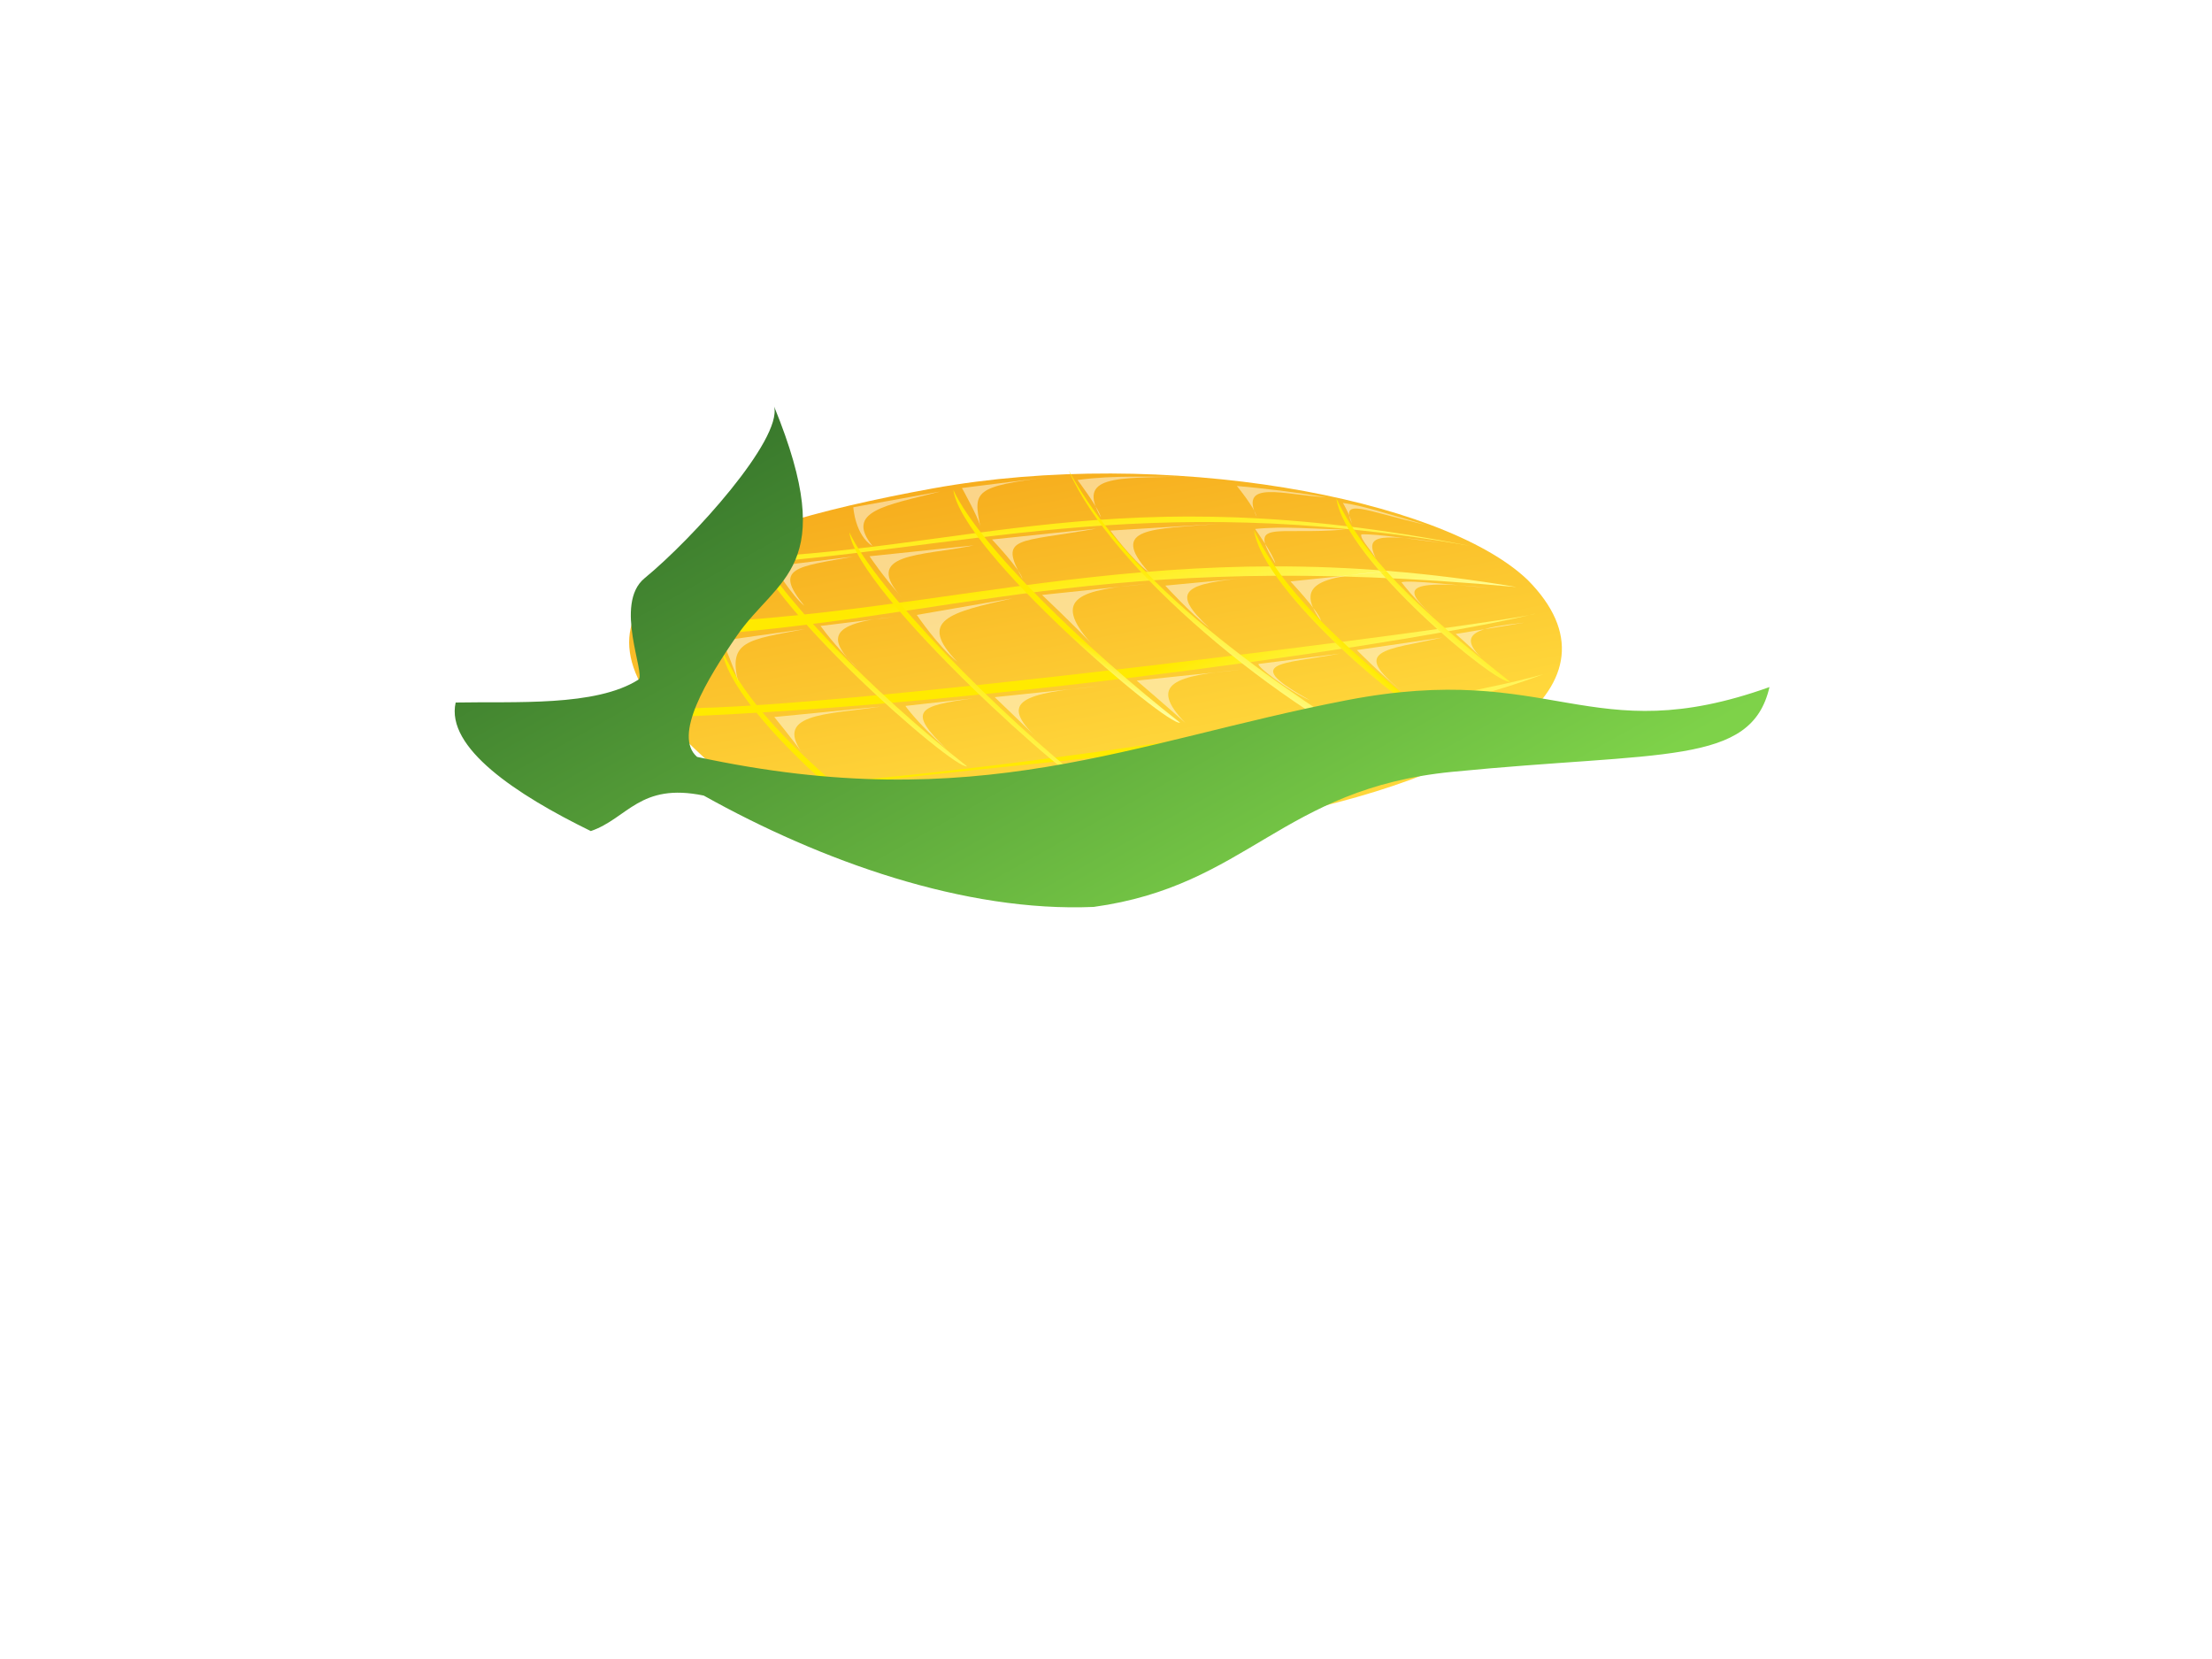 <?xml version="1.0"?><svg width="640" height="480" xmlns="http://www.w3.org/2000/svg" xmlns:xlink="http://www.w3.org/1999/xlink">
 <defs>
  <linearGradient id="imagebot_125">
   <stop offset="0" id="imagebot_129" stop-color="#7ed249"/>
   <stop offset="1" id="imagebot_128" stop-color="#286325"/>
  </linearGradient>
  <linearGradient id="imagebot_124">
   <stop id="imagebot_127" offset="0" stop-color="#ffea00"/>
   <stop id="imagebot_126" offset="1" stop-color="#ffffa4"/>
  </linearGradient>
  <linearGradient xlink:href="#imagebot_125" id="imagebot_67" x1="0.768" y1="0.602" x2="-0.066" y2="0.287"/>
  <linearGradient xlink:href="#imagebot_124" id="imagebot_83" x1="0.211" y1="0.671" x2="0.397" y2="0.832"/>
  <linearGradient xlink:href="#imagebot_124" id="imagebot_81" x1="0.296" y1="0.64" x2="0.5" y2="0.776"/>
  <linearGradient xlink:href="#imagebot_124" id="imagebot_79" x1="0.583" y1="0.436" x2="0.788" y2="0.545"/>
  <linearGradient xlink:href="#imagebot_124" id="imagebot_77" x1="0.594" y1="0.342" x2="1" y2="0.5"/>
  <linearGradient xlink:href="#imagebot_124" id="imagebot_73" x1="0.372" y1="0.471" x2="0.289" y2="0.943"/>
  <linearGradient xlink:href="#imagebot_124" id="imagebot_63" x1="0.31" y1="0.455" x2="0" y2="0.911"/>
  <linearGradient xlink:href="#imagebot_124" id="imagebot_65" x1="0.5" y1="0.455" x2="0.258" y2="0.911"/>
  <linearGradient xlink:href="#imagebot_124" id="imagebot_61" x1="0.5" y1="0.667" x2="0.5" y2="0.923"/>
  <linearGradient xlink:href="#imagebot_124" id="imagebot_71" x1="0.348" y1="0.439" x2="0.176" y2="0.93"/>
  <linearGradient xlink:href="#imagebot_124" id="imagebot_69" x1="0.295" y1="0.462" x2="0.169" y2="0.924"/>
  <linearGradient xlink:href="#imagebot_124" id="imagebot_75" x1="0" y1="0.455" x2="-0.242" y2="0.911"/>
  <filter id="imagebot_45">
   <feGaussianBlur stdDeviation="0.061" id="imagebot_123"/>
  </filter>
  <filter id="imagebot_43">
   <feGaussianBlur stdDeviation="0.061" id="imagebot_122"/>
  </filter>
  <filter id="imagebot_47">
   <feGaussianBlur stdDeviation="0.061" id="imagebot_121"/>
  </filter>
  <filter id="imagebot_49">
   <feGaussianBlur stdDeviation="0.061" id="imagebot_120"/>
  </filter>
  <filter id="imagebot_51">
   <feGaussianBlur stdDeviation="0.061" id="imagebot_119"/>
  </filter>
  <filter id="imagebot_57">
   <feGaussianBlur stdDeviation="0.061" id="imagebot_118"/>
  </filter>
  <filter id="imagebot_59">
   <feGaussianBlur stdDeviation="0.061" id="imagebot_117"/>
  </filter>
  <filter id="imagebot_41">
   <feGaussianBlur stdDeviation="0.061" id="imagebot_116"/>
  </filter>
  <filter id="imagebot_39">
   <feGaussianBlur stdDeviation="0.061" id="imagebot_115"/>
  </filter>
  <filter id="imagebot_35">
   <feGaussianBlur stdDeviation="0.061" id="imagebot_114"/>
  </filter>
  <filter id="imagebot_37">
   <feGaussianBlur stdDeviation="0.061" id="imagebot_113"/>
  </filter>
  <filter id="imagebot_55">
   <feGaussianBlur stdDeviation="0.061" id="imagebot_112"/>
  </filter>
  <filter id="imagebot_53">
   <feGaussianBlur stdDeviation="0.061" id="imagebot_111"/>
  </filter>
  <filter id="imagebot_27">
   <feGaussianBlur stdDeviation="0.061" id="imagebot_110"/>
  </filter>
  <filter id="imagebot_29">
   <feGaussianBlur stdDeviation="0.061" id="imagebot_109"/>
  </filter>
  <filter id="imagebot_31">
   <feGaussianBlur stdDeviation="0.061" id="imagebot_108"/>
  </filter>
  <filter id="imagebot_33">
   <feGaussianBlur stdDeviation="0.061" id="imagebot_107"/>
  </filter>
  <filter id="imagebot_17">
   <feGaussianBlur stdDeviation="0.061" id="imagebot_106"/>
  </filter>
  <filter id="imagebot_19">
   <feGaussianBlur stdDeviation="0.061" id="imagebot_105"/>
  </filter>
  <filter id="imagebot_21">
   <feGaussianBlur stdDeviation="0.061" id="imagebot_104"/>
  </filter>
  <filter id="imagebot_23">
   <feGaussianBlur stdDeviation="0.061" id="imagebot_103"/>
  </filter>
  <filter id="imagebot_25">
   <feGaussianBlur stdDeviation="0.061" id="imagebot_102"/>
  </filter>
  <filter id="imagebot_15">
   <feGaussianBlur stdDeviation="0.061" id="imagebot_101"/>
  </filter>
  <filter id="imagebot_13">
   <feGaussianBlur stdDeviation="0.061" id="imagebot_100"/>
  </filter>
  <filter id="imagebot_11">
   <feGaussianBlur stdDeviation="0.061" id="imagebot_99"/>
  </filter>
  <filter id="imagebot_9">
   <feGaussianBlur stdDeviation="0.061" id="imagebot_98"/>
  </filter>
  <filter id="imagebot_7" x="-0.231" width="1.462" y="-0.117" height="1.235">
   <feGaussianBlur stdDeviation="0.178" id="imagebot_97"/>
  </filter>
  <filter id="imagebot_5" x="-0.387" width="1.774" y="-0.055" height="1.11">
   <feGaussianBlur stdDeviation="0.178" id="imagebot_96"/>
  </filter>
  <linearGradient id="imagebot_92">
   <stop offset="0" id="imagebot_94" stop-color="#ffd73b"/>
   <stop offset="1" id="imagebot_93" stop-color="#ee8400"/>
  </linearGradient>
  <linearGradient xlink:href="#imagebot_92" id="imagebot_85" x1="0.687" y1="0.474" x2="0.086" y2="-0.014"/>
 </defs>
 <g>
  <path transform="rotate(27.495, 314.89, 190.901)" d="m416.981,111.721c40.749,13.062 15.874,56.495 -37.761,98.085c-53.635,41.591 -84.393,79.512 -160.722,54.279c-50.886,-16.823 -20.128,-54.744 33.507,-96.335c53.635,-41.591 131.913,-65.678 164.975,-56.029z" id="imagebot_84" fill-rule="evenodd" fill="url(#imagebot_85)"/>
  <path transform="rotate(27.495, 316.99, 160.31)" d="m223.912,212.342c57.472,-34.337 95.885,-74.966 187.844,-104.066c-100.761,29.651 -127.493,68.523 -189.529,102.787l1.685,1.279z" id="imagebot_82" stroke-width="1px" fill="url(#imagebot_83)"/>
  <path transform="rotate(27.495, 316.177, 176.473)" d="m210.461,235.97c71.319,-39.807 112.666,-90.098 211.43,-121.98c-113.932,46.639 -139.269,83.31 -208.903,124.965l-2.527,-2.986z" id="imagebot_80" stroke-width="1px" fill="url(#imagebot_81)"/>
  <path transform="rotate(27.495, 318.115, 191.906)" d="m212.821,261.212c32.852,-14.501 206.615,-135.478 210.588,-140.319c-22.799,20.249 -123.544,93.83 -208.061,142.025l-2.527,-1.706z" id="imagebot_78" stroke-width="1px" fill="url(#imagebot_79)"/>
  <path transform="rotate(27.495, 333.84, 211.87)" d="m241.602,276.698c31.396,-14.62 160.986,-109.119 184.474,-131.789c-41.236,45.921 -118.495,88.145 -181.947,133.921l-2.527,-2.132z" id="imagebot_76" stroke-width="1px" fill="url(#imagebot_77)"/>
  <path transform="rotate(27.495, 233.964, 214.928)" d="m199.427,202.785c14.275,10.972 34.886,17.428 69.072,23.884c-2.743,2.777 -58.712,-9.212 -69.072,-23.884z" id="imagebot_74" stroke-width="1px" fill="url(#imagebot_75)"/>
  <path transform="rotate(27.495, 358.914, 179.536)" d="m294.832,163.999c23.554,19.285 84.506,32.955 128.163,30.863c-50.847,-3.318 -96.944,-9.997 -128.163,-30.863z" id="imagebot_72" stroke-width="1px" fill="url(#imagebot_73)"/>
  <path transform="rotate(27.495, 280.964, 191.22)" d="m232.528,174.463c14.275,10.972 62.685,26.812 96.871,33.268c-2.743,2.777 -86.51,-18.596 -96.871,-33.268z" id="imagebot_70" stroke-width="1px" fill="url(#imagebot_71)"/>
  <path transform="rotate(27.495, 248.149, 188.587)" id="imagebot_68" d="m204.766,173.518c14.275,10.972 52.576,23.399 86.763,29.855c-2.744,2.778 -76.402,-15.183 -86.763,-29.855z" stroke-width="1px" fill="url(#imagebot_69)"/>
  <path transform="rotate(27.495, 411.679, 170.87)" d="m377.143,158.728c14.275,10.972 34.886,17.428 69.073,23.884c-2.744,2.778 -58.713,-9.212 -69.073,-23.884z" id="imagebot_64" stroke-width="1px" fill="url(#imagebot_65)"/>
  <path transform="rotate(27.495, 387.873, 180.117)" id="imagebot_62" d="m353.338,167.974c14.275,10.972 34.886,17.428 69.072,23.884c-2.743,2.777 -58.712,-9.212 -69.072,-23.884z" stroke-width="1px" fill="url(#imagebot_63)"/>
  <path transform="rotate(27.495, 308.577, 175.567)" id="imagebot_60" d="m263.931,160.706c14.275,10.972 55.103,22.973 89.29,29.429c-2.744,2.778 -78.929,-14.757 -89.29,-29.429z" stroke-width="1px" fill="url(#imagebot_61)"/>
  <path transform="rotate(27.495, 265.189, 162.242)" d="m266.827,173.853c-8.339,-3.166 -14.295,-6.484 -14.295,-6.484l25.315,-16.738c-12.101,9.873 -28.219,16.987 -11.019,23.222z" id="imagebot_58" fill-opacity="0.476" filter="url(#imagebot_59)" stroke-width="1px" fill="#ffffff"/>
  <path transform="rotate(27.495, 257.783, 147.764)" id="imagebot_56" d="m257.783,159.299c-5.956,-0.452 -10.126,-7.389 -10.126,-7.389l20.252,-15.682c-12.398,11.079 -21.965,17.892 -10.126,23.071z" fill-opacity="0.476" filter="url(#imagebot_57)" stroke-width="1px" fill="#ffffff"/>
  <path transform="rotate(27.495, 300.719, 157.192)" d="m301.165,168.575c-1.786,-2.111 -13.104,-6.032 -13.104,-6.032l25.314,-16.738c-18.354,14.245 -24.347,14.876 -12.211,22.769z" id="imagebot_54" fill-opacity="0.476" filter="url(#imagebot_55)" stroke-width="1px" fill="#ffffff"/>
  <path transform="rotate(27.495, 289.372, 142.869)" id="imagebot_52" d="m288.627,153.878c-1.787,-2.111 -9.828,-7.389 -9.828,-7.389l21.145,-14.627c-18.204,12.624 -17.905,13.903 -11.317,22.016z" fill-opacity="0.476" filter="url(#imagebot_53)" stroke-width="1px" fill="#ffffff"/>
  <path transform="rotate(27.495, 233.976, 165.122)" d="m237.55,174.697c-4.169,-0.754 -13.104,-6.031 -13.104,-6.031l19.06,-13.119c-12.993,10.174 -19.285,13.519 -5.956,19.151z" id="imagebot_50" fill-opacity="0.476" filter="url(#imagebot_51)" stroke-width="1px" fill="#ffffff"/>
  <path transform="rotate(27.495, 246.596, 182.483)" id="imagebot_48" d="m253.296,191.531c-7.02,-2.198 -12.531,-4.535 -15.486,-6.032l17.572,-12.064c-16.196,10.382 -14.227,14.726 -2.086,18.095z" fill-opacity="0.476" filter="url(#imagebot_49)" stroke-width="1px" fill="#ffffff"/>
  <path transform="rotate(27.495, 270.478, 205.622)" d="m278.667,213.916c-11.316,-2.865 -16.38,-5.579 -16.38,-5.579l16.38,-11.008c-13.144,9.333 -15.495,12.013 0,16.587z" id="imagebot_46" fill-opacity="0.476" filter="url(#imagebot_47)" stroke-width="1px" fill="#ffffff"/>
  <path transform="rotate(27.495, 238.029, 208.623)" id="imagebot_44" d="m238.176,220.084c-5.36,-2.714 -13.103,-6.032 -13.103,-6.032l25.91,-16.889c-12.994,9.42 -27.326,16.383 -12.807,22.92z" fill-opacity="0.476" filter="url(#imagebot_45)" stroke-width="1px" fill="#ffffff"/>
  <path transform="rotate(27.495, 218.945, 187.557)" d="m218.943,198.942c-1.787,-2.111 -9.828,-8.746 -9.828,-8.746l19.656,-14.024c-13.291,10.476 -18.391,13.368 -9.828,22.77z" id="imagebot_42" fill-opacity="0.476" filter="url(#imagebot_43)" stroke-width="1px" fill="#ffffff"/>
  <path transform="rotate(27.495, 277.563, 178.458)" id="imagebot_40" d="m283.073,190.294c-6.849,-1.357 -16.677,-6.635 -16.677,-6.635l22.335,-17.04c-14.184,11.984 -21.667,18.344 -5.659,23.675z" fill-opacity="0.476" filter="url(#imagebot_41)" stroke-width="1px" fill="#ffffff"/>
  <path transform="rotate(27.495, 301.765, 202.273)" d="m305.488,213.054c-7.445,-2.262 -16.38,-4.825 -16.38,-4.825l25.314,-16.738c-18.54,11.908 -24.049,17.287 -8.935,21.563z" id="imagebot_38" fill-opacity="0.476" filter="url(#imagebot_39)" stroke-width="1px" fill="#ffffff"/>
  <path transform="rotate(27.495, 315.238, 173.162)" id="imagebot_36" d="m321.64,184.471c-6.849,-2.413 -19.06,-5.881 -19.06,-5.881l25.314,-16.738c-15.972,10.174 -22.859,16.233 -6.255,22.619z" fill-opacity="0.476" filter="url(#imagebot_37)" stroke-width="1px" fill="#ffffff"/>
  <path transform="rotate(27.495, 342.971, 197.283)" d="m348.482,207.839c-8.934,-2.261 -18.167,-4.373 -18.167,-4.373l25.314,-16.738c-15.972,10.174 -22.263,16.082 -7.147,21.111z" id="imagebot_34" fill-opacity="0.476" filter="url(#imagebot_35)" stroke-width="1px" fill="#ffffff"/>
  <path transform="rotate(27.495, 375.333, 191.729)" id="imagebot_32" d="m383.589,199.685c-6.954,0.505 -19.422,-1.777 -17.868,-2.564l19.358,-13.42c-13.904,10.802 -24.413,15.34 -1.489,15.984z" fill-opacity="0.476" filter="url(#imagebot_33)" stroke-width="1px" fill="#ffffff"/>
  <path transform="rotate(27.495, 348.717, 170.441)" d="m354.971,179.866c-7.148,-1.357 -16.976,-4.976 -16.976,-4.976l21.443,-13.873c-17.171,10.902 -19.683,14.635 -4.467,18.849z" id="imagebot_30" fill-opacity="0.476" filter="url(#imagebot_31)" stroke-width="1px" fill="#ffffff"/>
  <path transform="rotate(27.495, 335.588, 155.024)" id="imagebot_28" d="m337.673,165.881c-6.254,-1.055 -15.486,-5.579 -15.486,-5.579l26.803,-16.135c-16.252,10.202 -27.888,15.505 -11.317,21.714z" fill-opacity="0.476" filter="url(#imagebot_29)" stroke-width="1px" fill="#ffffff"/>
  <path transform="rotate(27.495, 325.798, 141.26)" d="m323.266,152.116c-1.787,-2.111 -11.019,-6.484 -11.019,-6.484c9.034,-6.395 18.068,-10.262 27.102,-15.23c-17.428,9.621 -28.149,14.073 -16.083,21.714z" id="imagebot_26" fill-opacity="0.476" filter="url(#imagebot_27)" stroke-width="1px" fill="#ffffff"/>
  <path transform="rotate(27.495, 369.564, 144.574)" id="imagebot_24" d="m366.587,151.736c-1.787,-2.111 -9.233,-5.278 -9.233,-5.278c6.608,-2.705 13.884,-5.546 24.421,-9.048c-10.908,5.047 -24.943,7.034 -15.188,14.325z" fill-opacity="0.476" filter="url(#imagebot_25)" stroke-width="1px" fill="#ffffff"/>
  <path transform="rotate(27.495, 374.767, 155.867)" d="m372.98,164.913c-1.787,-2.111 -9.828,-6.182 -9.828,-6.182c7.055,-4.668 15.464,-7.964 23.23,-11.913c-17.163,10.928 -26.73,10.352 -13.402,18.095z" id="imagebot_22" fill-opacity="0.476" filter="url(#imagebot_23)" stroke-width="1px" fill="#ffffff"/>
  <path transform="rotate(27.495, 387.069, 169.322)" id="imagebot_20" d="m387.516,180.708c-1.786,-2.111 -13.104,-6.032 -13.104,-6.032l25.314,-16.738c-15.972,10.174 -25.538,16.233 -12.211,22.769z" fill-opacity="0.476" filter="url(#imagebot_21)" stroke-width="1px" fill="#ffffff"/>
  <path transform="rotate(27.495, 403.893, 188.279)" d="m411.042,197.854c-6.552,-1.055 -17.274,-4.524 -17.274,-4.524l20.252,-14.627c-12.993,10.928 -22.263,15.479 -2.978,19.15z" id="imagebot_18" fill-opacity="0.476" filter="url(#imagebot_19)" stroke-width="1px" fill="#ffffff"/>
  <path transform="rotate(27.495, 424.344, 204.786)" id="imagebot_16" d="m426.28,213.684c-6.85,-1.81 -9.828,-3.166 -9.828,-3.166c1.031,-4.162 7.662,-9.269 15.785,-14.627c-15.036,13.74 -17.714,13.107 -5.957,17.793z" fill-opacity="0.476" filter="url(#imagebot_17)" stroke-width="1px" fill="#ffffff"/>
  <path transform="rotate(27.495, 430.481, 182.994)" d="m432.268,190.381c-4.169,-1.357 -9.828,-2.714 -9.828,-2.714l16.083,-12.063c-10.808,7.209 -16.282,11.721 -6.255,14.778z" id="imagebot_14" fill-opacity="0.476" filter="url(#imagebot_15)" stroke-width="1px" fill="#ffffff"/>
  <path transform="rotate(27.495, 417.275, 171.274)" id="imagebot_12" d="m418.616,178.739c-7.147,-1.659 -13.104,-4.524 -13.104,-4.524c2.032,-1.834 15.147,-6.785 23.528,-10.405c-25.8,10.174 -21.071,12.161 -10.424,14.928z" fill-opacity="0.476" filter="url(#imagebot_13)" stroke-width="1px" fill="#ffffff"/>
  <path transform="rotate(27.495, 404.238, 157.943)" d="m401.261,164.58c-1.788,-1.616 -7.744,-3.408 -7.744,-4.825c4.444,-2.473 14.174,-5.614 21.443,-8.444c-18.056,6.253 -20.774,8.392 -13.699,13.27z" id="imagebot_10" fill-opacity="0.476" filter="url(#imagebot_11)" stroke-width="1px" fill="#ffffff"/>
  <path transform="rotate(27.495, 399.555, 150.493)" id="imagebot_8" d="m392.556,155.243c-1.787,-2.111 -5.063,-4.071 -5.063,-4.071c5.117,-1.925 12.88,-3.156 24.123,-5.428c-17.759,4.595 -25.539,4.32 -19.06,9.5z" fill-opacity="0.476" filter="url(#imagebot_9)" stroke-width="1px" fill="#ffffff"/>
  <path transform="rotate(27.495, 137.569, 194.247)" d="m140.25,203.445c-5.09,-2.202 -9.944,-4.703 -11.913,-10.857l18.465,-7.54c-15.261,7.015 -15.067,12.987 -6.552,18.397z" id="imagebot_6" fill-opacity="0.889" filter="url(#imagebot_7)" stroke-dashoffset="0" stroke-miterlimit="4" stroke-width="1px" fill="#ffffff"/>
  <path transform="rotate(27.495, 191.811, 158.731)" d="m194.342,178.334c-6.552,-11.46 2.978,-39.205 2.978,-39.205c-4.3,18.455 -20.653,28.222 -2.978,39.205z" id="imagebot_4" fill-opacity="0.889" filter="url(#imagebot_5)" stroke-dashoffset="0" stroke-miterlimit="4" stroke-width="1px" fill="#ffffff"/>
  <title>Camada 1</title>
  <path transform="rotate(21.515, 318.332, 210.508)" d="m142.176,272.164c15.838,-6.616 38.14,-13.683 46.772,-25.56c1.544,-2.125 -14.794,-17.738 -9.118,-27.94c8.902,-15.999 22.292,-51.875 16.677,-59.949c34.916,36.488 18.917,45.541 14.279,65.628c-3.456,14.97 -6.684,33.748 2.147,36.839c82.013,-13.458 115.276,-50.146 168.86,-84.203c51.28,-32.593 70.683,-11.888 112.381,-48.385c3.492,23.203 -22.09,28.621 -76.482,56.521c-44.082,22.612 -42.84,52.309 -82.091,74.362c-34.091,15.163 -78.211,16.61 -116.771,11.409c-18.659,3.218 -18.053,14.24 -26.639,21.538c-23.912,-1.892 -47.96,-7.03 -50.015,-20.259z" id="imagebot_66" stroke-width="1px" fill="url(#imagebot_67)"/>
 </g>
</svg>